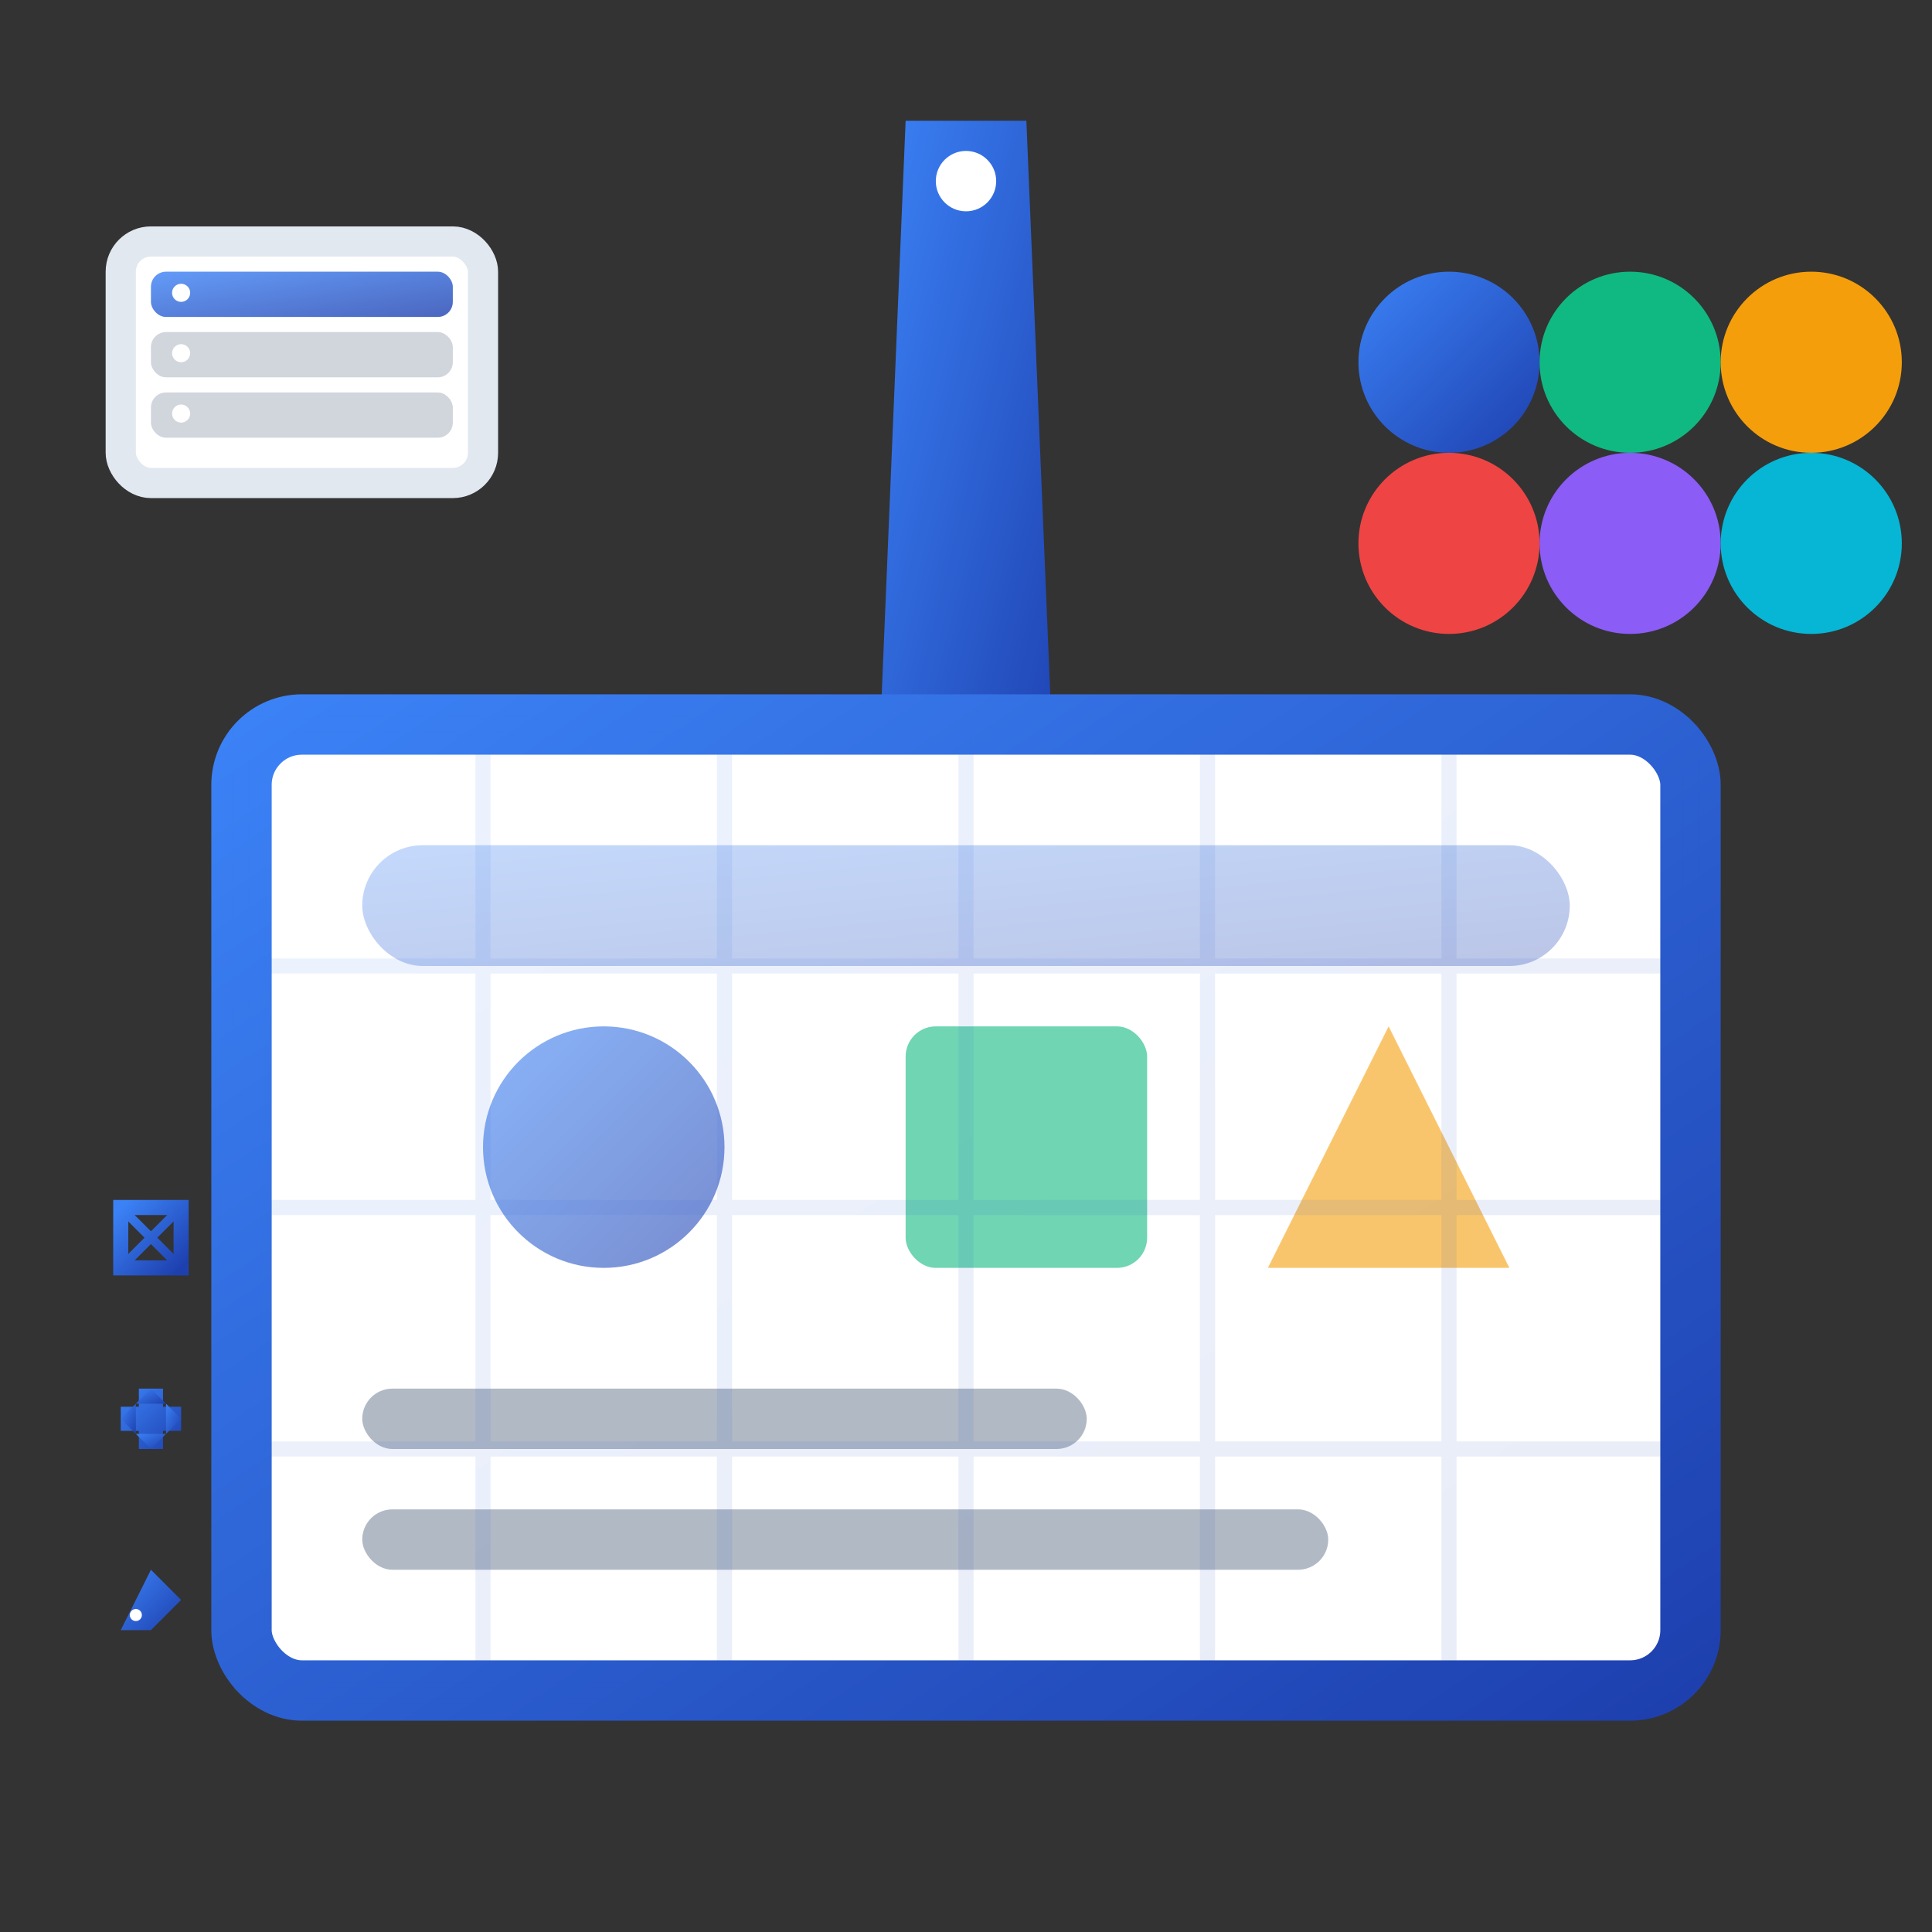 <svg width="64" height="64" viewBox="0 0 64 64" fill="none" xmlns="http://www.w3.org/2000/svg">
  <rect x="0" y="0" width="64" height="64" fill="#333333" stroke="none"/>
  <defs>
    <linearGradient id="designGradient" x1="0%" y1="0%" x2="100%" y2="100%">
      <stop offset="0%" style="stop-color:#3b82f6;stop-opacity:1" />
      <stop offset="100%" style="stop-color:#1e40af;stop-opacity:1" />
    </linearGradient>
  </defs>
  
  <!-- Pen/brush tool -->
  <g transform="translate(32, 8)">
    <path d="M-2,-4 L2,-4 L3,20 L-3,20 Z" fill="url(#designGradient)"/>
    <path d="M-3,20 L3,20 L1,24 L-1,24 Z" fill="#f59e0b"/>
    <circle cx="0" cy="-2" r="1" fill="white"/>
  </g>
  
  <!-- Canvas/artboard -->
  <rect x="8" y="24" width="48" height="32" rx="2" fill="white" stroke="url(#designGradient)" stroke-width="2"/>
  
  <!-- Design elements on canvas -->
  <!-- Header -->
  <rect x="12" y="28" width="40" height="4" rx="2" fill="url(#designGradient)" opacity="0.3"/>
  
  <!-- Geometric shapes -->
  <circle cx="20" cy="38" r="4" fill="url(#designGradient)" opacity="0.6"/>
  <rect x="30" y="34" width="8" height="8" rx="1" fill="#10b981" opacity="0.6"/>
  <polygon points="46,34 50,42 42,42" fill="#f59e0b" opacity="0.6"/>
  
  <!-- Text lines -->
  <rect x="12" y="46" width="24" height="2" rx="1" fill="#64748b" opacity="0.5"/>
  <rect x="12" y="50" width="32" height="2" rx="1" fill="#64748b" opacity="0.5"/>
  
  <!-- Color palette -->
  <g transform="translate(48, 12)">
    <circle cx="0" cy="0" r="3" fill="url(#designGradient)"/>
    <circle cx="6" cy="0" r="3" fill="#10b981"/>
    <circle cx="12" cy="0" r="3" fill="#f59e0b"/>
    <circle cx="0" cy="6" r="3" fill="#ef4444"/>
    <circle cx="6" cy="6" r="3" fill="#8b5cf6"/>
    <circle cx="12" cy="6" r="3" fill="#06b6d4"/>
  </g>
  
  <!-- Design tools -->
  <g transform="translate(4, 40)">
    <!-- Selection tool -->
    <rect x="0" y="0" width="2" height="2" fill="none" stroke="url(#designGradient)" stroke-width="0.5"/>
    <path d="M0,0 L2,2 M2,0 L0,2" stroke="url(#designGradient)" stroke-width="0.3"/>
    
    <!-- Move tool -->
    <g transform="translate(0, 6)">
      <path d="M1,0 L1,2 M0,1 L2,1" stroke="url(#designGradient)" stroke-width="0.8"/>
      <path d="M1,0 L0.5,0.5 L1.5,0.5 Z" fill="url(#designGradient)"/>
      <path d="M1,2 L0.5,1.5 L1.5,1.5 Z" fill="url(#designGradient)"/>
      <path d="M0,1 L0.5,0.5 L0.5,1.5 Z" fill="url(#designGradient)"/>
      <path d="M2,1 L1.5,0.5 L1.5,1.5 Z" fill="url(#designGradient)"/>
    </g>
    
    <!-- Pen tool -->
    <g transform="translate(0, 12)">
      <path d="M0,2 L1,0 L2,1 L1,2 Z" fill="url(#designGradient)"/>
      <circle cx="0.5" cy="1.5" r="0.2" fill="white"/>
    </g>
  </g>
  
  <!-- Layers panel -->
  <g transform="translate(4, 8)">
    <rect x="0" y="0" width="12" height="8" rx="1" fill="white" stroke="#e2e8f0"/>
    <rect x="1" y="1" width="10" height="1.5" rx="0.5" fill="url(#designGradient)" opacity="0.8"/>
    <rect x="1" y="3" width="10" height="1.5" rx="0.5" fill="#64748b" opacity="0.3"/>
    <rect x="1" y="5" width="10" height="1.5" rx="0.5" fill="#64748b" opacity="0.3"/>
    <circle cx="2" cy="1.7" r="0.3" fill="white"/>
    <circle cx="2" cy="3.7" r="0.3" fill="white"/>
    <circle cx="2" cy="5.7" r="0.3" fill="white"/>
  </g>
  
  <!-- Grid lines -->
  <g opacity="0.1">
    <path d="M8,24 L8,56 M16,24 L16,56 M24,24 L24,56 M32,24 L32,56 M40,24 L40,56 M48,24 L48,56 M56,24 L56,56" stroke="url(#designGradient)" stroke-width="0.5"/>
    <path d="M8,24 L56,24 M8,32 L56,32 M8,40 L56,40 M8,48 L56,48 M8,56 L56,56" stroke="url(#designGradient)" stroke-width="0.5"/>
  </g>
</svg>
